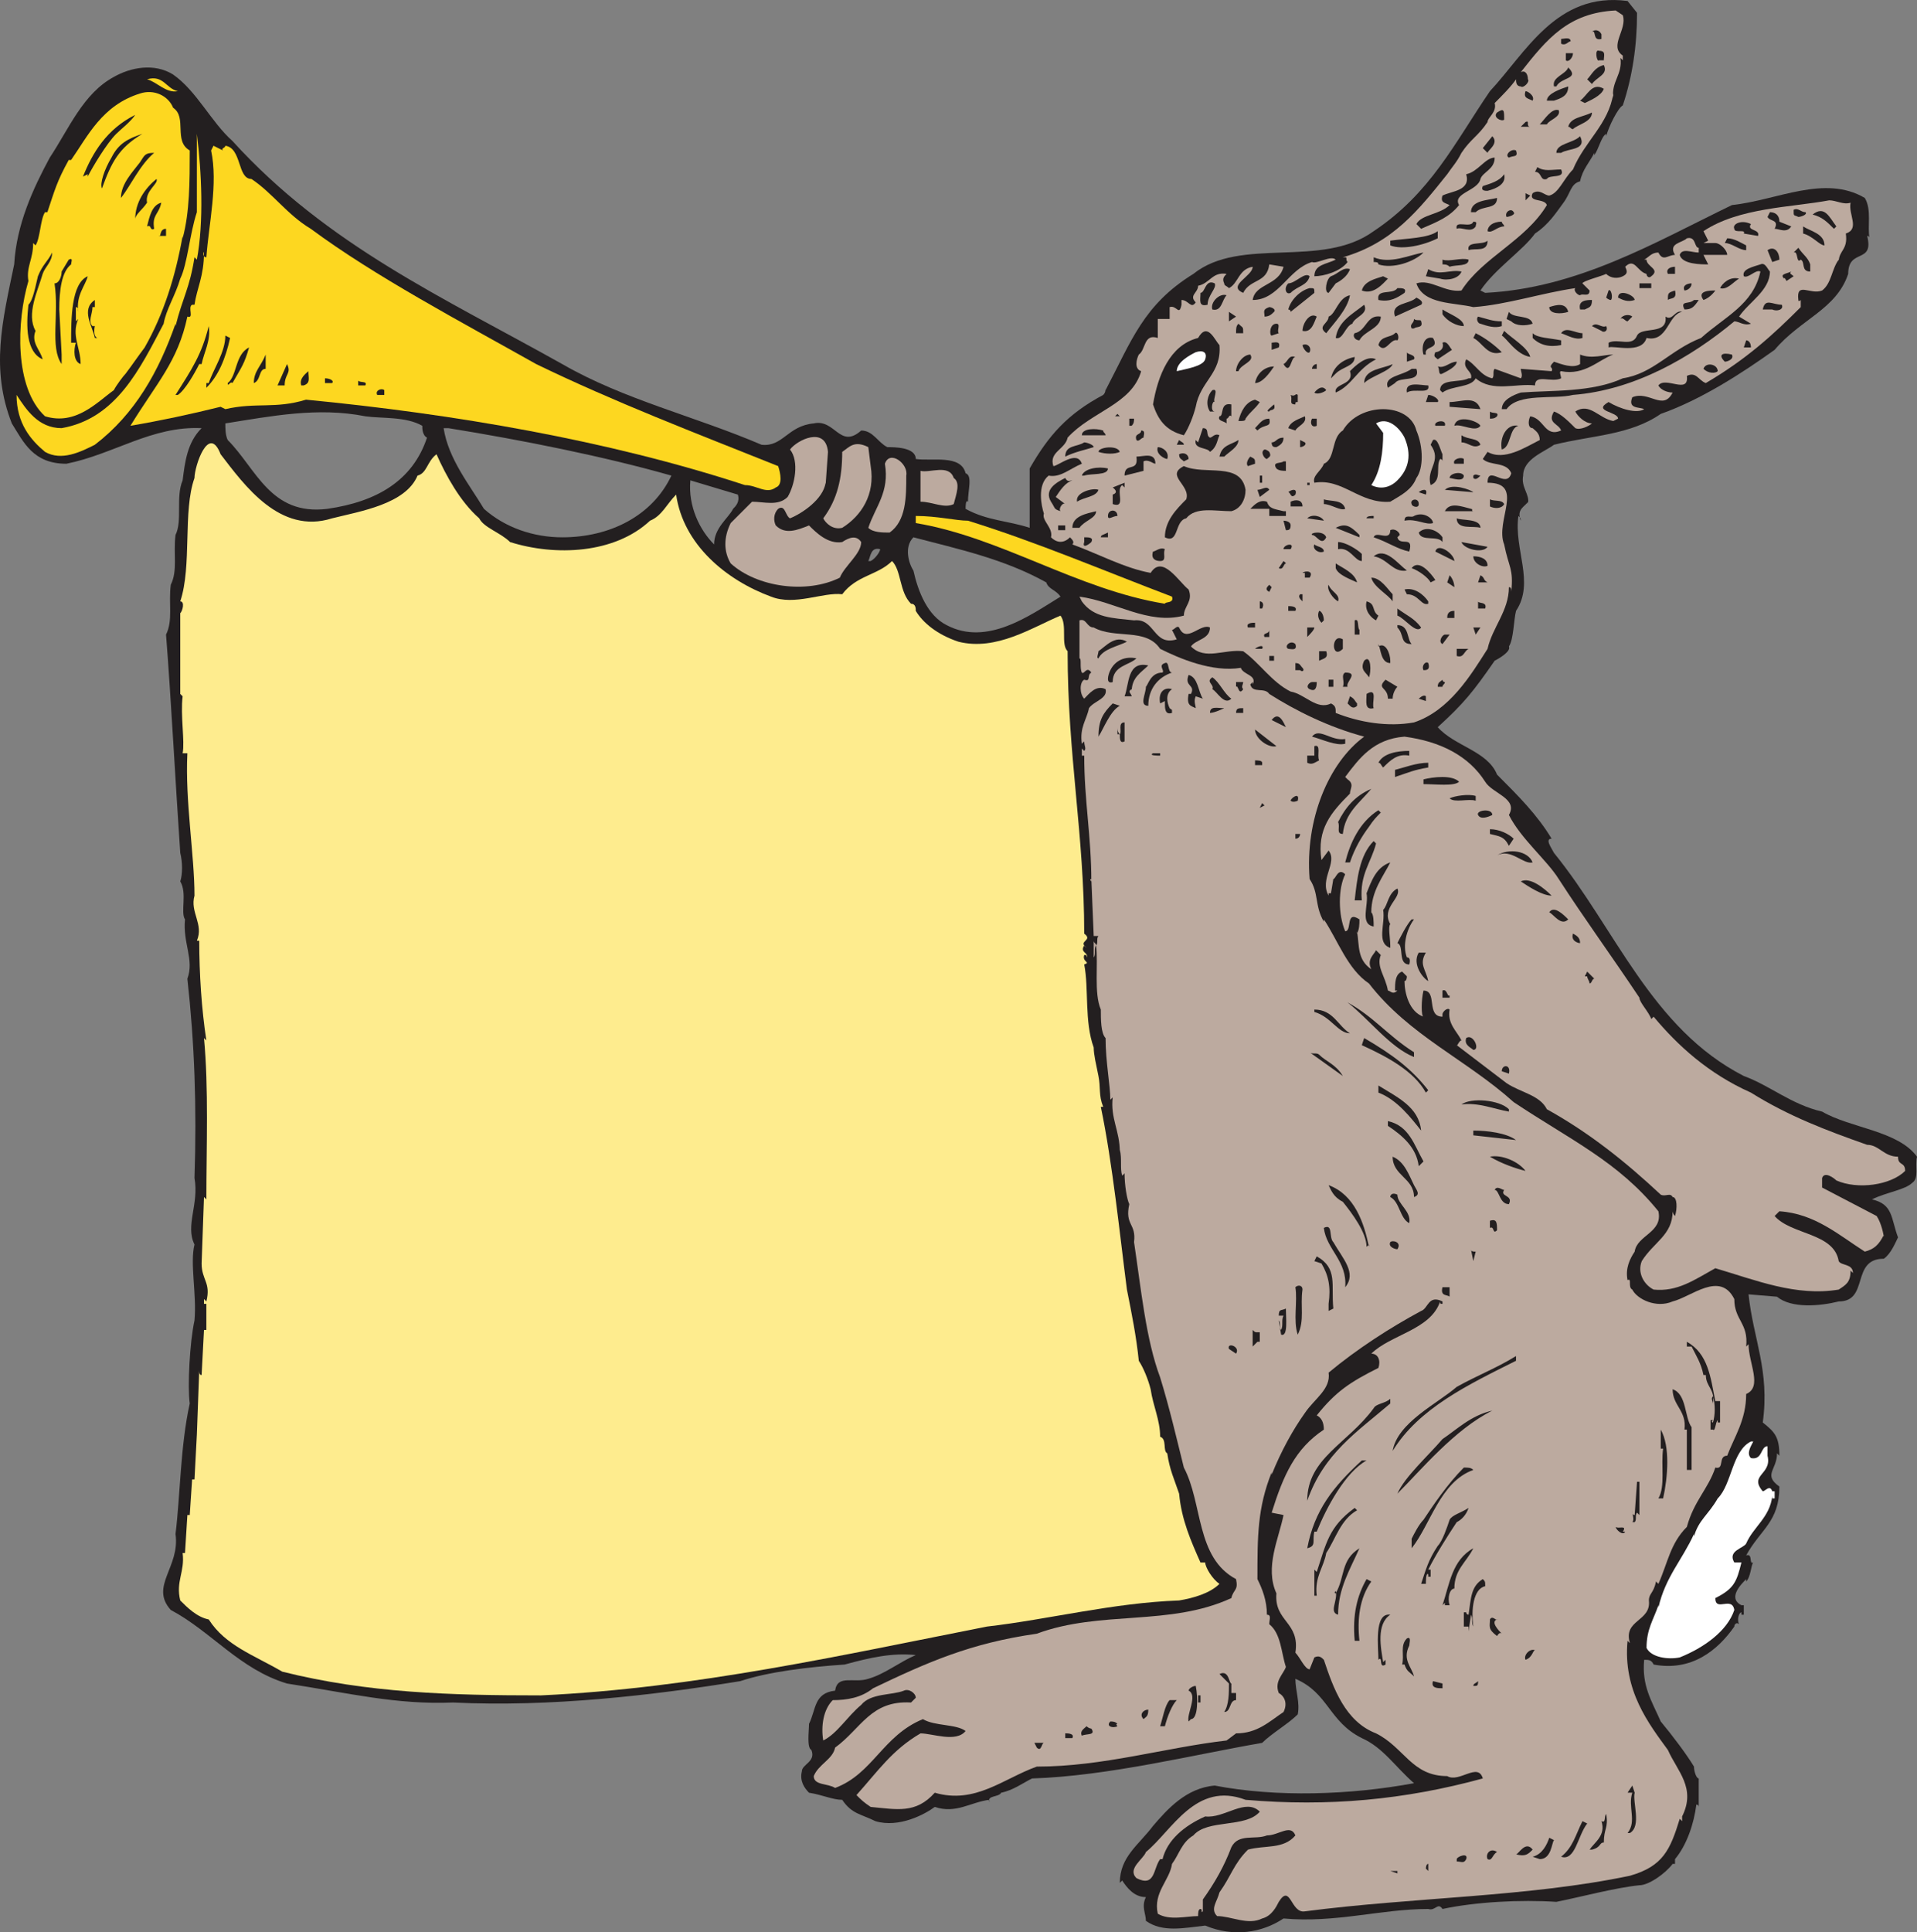 <svg xmlns="http://www.w3.org/2000/svg" width="605.982" height="610.685"><rect width="100%" height="100%" fill="#808080" stroke="none"/><path fill="#231f20" fill-rule="evenodd" d="M517.482 4.06c0 10.5-1.5 20.25-4.5 29.25-1.5.75-4.5 6.75-5.25 9.75v-.75c-1.5.75-2.25 4.5-3.75 6.75v-.75c-1.5 3-3.75 5.25-4.5 9-3 .75-3 3.75-5.25 6.75s-4.5 6.75-9 9.75c-3.75 5.25-12.75 11.25-17.25 18l1.5.75c29.25-1.5 53.25-15.75 78-27.75 14.25-1.5 29.25-9.75 42-2.25 2.25 3.75.75 9 1.5 12.75 0 0 0-.75-.75-.75 2.25 9-6 3.75-6 12-3.75 11.25-15 14.25-23.25 24-10.5 7.5-23.25 15.75-36 20.25-9.75 6.75-21.75 6.75-33.75 9.75-3 2.25-9.75 4.5-9.75 9.75-.75 3.75 2.25 6 1.5 9v-.75c-.75 1.5-3.75 2.25-2.25 6 0-.75 0-.75-.75-1.5-1.5 10.5 5.25 21-.75 30-.75 3-.75 9-2.25 11.25.75 1.5-3 3.75-4.5 4.5-6.75 9.75-9.75 13.5-18 21 5.25 6 15.75 7.5 18.75 15 6.75 6.75 12.75 12.75 17.25 20.25-2.25 0 0 3 .75 4.5 19.5 24 30.75 55.5 60 70.5 8.25 3 15 9 24.75 11.25 9 5.25 24 6 30 14.25-.75 3 .75 6.75-1.5 8.25-2.25 2.25-8.25 3-12.75 5.25 6.75 1.5 6 6 8.25 12-.75 1.5-2.25 5.25-4.5 6.75-10.5 0-4.5 13.5-14.25 13.5-6 1.5-15 2.25-19.5-1.5l-9-.75c1.5 14.25 6.75 24 4.5 40.5 3.75 3 5.25 4.5 5.25 10.5l-.75-.75c0 5.25-4.5 6.75.75 10.5 0 11.25-6 13.5-10.5 21.75 2.25-.75.75 3 2.25 2.25-.75.75-.75 4.5-2.25 6v-.75c-1.5 1.5-6 6-1.5 8.25h.75v3h-.75v-.75c-.75 0-1.5 2.25-.75 3.75-.75-.75-1.5 0-1.5.75-5.25 7.5-13.5 14.25-25.5 12-.75-1.5-1.5-1.5-3-1.5-.75 8.25 2.25 12.75 5.25 19.5 3.75 4.5 8.25 10.5 10.5 14.25 0 1.5.75 3.75 1.5 3.75v9c0-.75-.75-.75-.75-.75-.75 6-3 12.75-6.75 17.25v1.5h-.75c-2.25 3-7.5 6.75-10.5 6.75-7.5.75-18.75 3.75-26.25 5.25-11.25-.75-25.5 0-36 2.25-1.5-2.25-2.25.75-4.5 0-15 0-29.25 4.5-45.75 3-6.75 4.5-15.75 6-24.75 2.25-6.75.75-13.5 2.25-18.75-1.5 0-2.25-1.5-4.5 0-7.5-3.75 0-6-3-7.5-5.25l-.75.75c0-8.25 6-12 10.5-18 4.5-5.25 10.5-12 19.5-12.75 19.5 3.75 42.75 3 63-.75-6-5.25-9.75-11.25-16.5-14.25-10.5-5.25-10.5-14.25-21-18.75 0 3.75 1.5 7.5.75 11.25-3 3-8.25 6-11.25 9-21.75 3.75-48.75 10.5-72.75 11.25-3 1.5-6 3.75-9.75 4.5-.75 1.5-4.5.75-3.75 3v-.75c-6 .75-10.5 4.5-17.25 2.25-3 2.25-11.25 6.75-18.75 4.5-4.5-2.25-7.5-2.25-10.5-6.75-3 0-6-1.5-10.5-2.25-1.5-1.5-3-3.75-2.25-6.75 0-2.25 4.5-3 3-6.75-1.5-.75-.75-6-.75-8.25 2.25-4.5 1.5-9.75 8.25-10.5.75-5.25 6-2.25 10.5-3.75 5.25-1.5 9.75-5.25 15-7.5-7.5-.75-14.25.75-22.5 3-11.25.75-24 2.25-33 5.25-27.75 4.5-60 8.25-90.75 6.75-18 .75-33-3-52.5-6-15-4.5-24-16.5-36.75-23.25-6.75-7.5 3-13.5 1.5-24 1.5-12 1.5-27.75 4.5-41.25-.75-5.25 0-19.5 1.5-26.25.75-8.25-1.5-18 0-24-3-6 1.5-12.75 0-21 .75-22.5 0-42.75-2.25-63 2.25-6-1.5-11.25-.75-18.75-1.5-2.25.75-8.25-1.5-12 .75-2.25.75-6 0-9-1.5-21.75-3-50.25-4.5-69 2.25-4.5.75-9.75 1.5-15.75 2.25-4.5.75-9.75 1.5-15.75 2.25-4.5 0-12 2.25-17.25.75-6 1.5-12 6-16.5-15.75-.75-27.75 8.25-42.75 11.25-10.5 0-13.5-6.75-17.25-12.75-6.75-17.25-3-32.25.75-50.25.75-12.75 6-24 11.25-33.75 6-9 10.5-20.25 20.25-25.5 5.25-3 12.75-4.5 18.75-.75 7.5 5.25 12 15 18.75 21 30 33 66.75 49.5 104.25 70.5 19.5 11.25 42 16.5 63 25.5 6.75.75 8.25-6 16.5-6.75 6.75-1.5 8.25 8.25 15 2.25 3.75 0 5.25 3.75 8.25 5.25 2.25 0 9 0 9 3.75 5.25.75 14.25-1.5 15.75 4.5 2.25.75.75 5.25.75 9-.75-.75-.75 1.5-.75 2.25 6.75 3.75 13.5 3.75 20.25 6v-18.75c6-10.5 12-17.25 23.25-23.25.75-.75.75-1.5.75-2.25v.75c8.25-15.75 12-27 27.75-36.75 15-12 40.5-1.5 57-13.5 18-12 25.5-27.75 36.75-44.25 11.25-12 21-31.5 43.5-28.5l3 3.75m-402 127.5c-15-3-30 0-44.25 2.25 0 1.5 0 3.75.75 5.25 9 9 13.5 24 31.5 21.75 15.75-2.25 27-9 31.5-22.5-1.5-.75-1.5-3-1.5-3.75-5.25-3-12.75-2.25-18-3m26.25 3.75h-1.5c1.5 9.75 8.25 18 12.75 25.5 6.75 6 15.75 9 24.75 9 15 0 28.5-6.75 34.5-19.5-21-6-47.25-11.25-70.5-15m76.5 16.5c-.75 8.25 3 15.75 7.5 20.25 0-5.25 4.5-8.25 6-11.25.75-.75 2.25-2.25 1.5-4.5l-15-4.5m70.5 18c-3 3-1.5 8.25 0 10.5 1.5 6.75 4.5 14.25 10.5 17.25 12.75 6.75 26.25-3 36-9-1.5-2.25-3.75-2.25-4.5-4.5-13.5-7.5-27.75-10.5-42-14.25m-14.25 7.5h.75c1.5-.75 3-3 3-3.75-3-.75-3 2.25-3.75 3.75"/><path fill="#bcaa9f" fill-rule="evenodd" d="M512.982 4.81c1.5 4.5-4.5 9.75 0 12.75v1.5l-.75-.75c.75 5.25-3 7.5-2.25 12.75v-1.5c-1.5 9.75-9 15-12.75 24-3 3-4.5 7.5-7.5 8.25-1.5 0-3-2.25-5.25-.75-1.5 3 3.75 1.5 4.5 3.75-6.75 11.25-20.25 16.5-27 27-5.25.75-9.75-3.75-14.25-2.25 2.25 6.75 12 6 18 7.5 10.5-.75 21.75-4.5 32.25-6-.75.75.75 2.25 1.5 2.25.75-.75 3 .75 3-1.5l-2.25-2.25c0-.75 6-2.25 7.5-3 1.5 1.5 3.75 1.5 5.25.75s1.5-1.5.75-3c3-3 3.75 1.5 6.75 2.25 0 .75.75 1.5 1.5.75 3-2.25-1.5-3-1.5-5.25h-.75c1.5-.75 2.25-2.25 4.5-2.25 1.5 3 3 .75 5.25.75-2.25-3.75 2.25-3.75 3.75-5.25 3-.75 2.25 3 3.75 3v1.5c-2.25 0-5.25-1.5-6 .75.75 3 6.75 3 9 3l-1.5-3h7.5c0-1.5-2.25-3.75-3.75-3.75h-3.75l1.5-.75-1.5-3c11.25-7.5 27.75-7.5 39.75-9.75 2.25 0 4.5 1.5 6.75.75-.75 3.75 3 8.25-1.5 9.75.75 5.25-2.25 5.25-2.25 9v-.75c-2.25 3-2.25 7.5-5.25 9.75-3.75 1.5-8.25-3-7.5 3 0 .75.75 0 .75 0v2.25c-9 9-17.25 16.5-30 24-2.25-.75-3-3.75-6-2.25.75 6-6.75 0-9 3 .75 1.5 3 2.25 4.5 2.25-3 6-7.5-.75-12.75 1.5-1.5 3.75 2.25 3 3.75 3.75-2.25 1.5-7.5 0-11.25-2.25-5.25 3 3 3 3 5.25l-1.5.75c-4.5-.75-7.5-6-12-3 .75 1.5 3 3.75 5.25 3.75-.75.75-3.75 2.25-5.25 1.5-2.25-2.25-4.5-4.5-6.75-5.25-2.25 3.75 1.5 3.75 2.25 6-5.25 2.25-5.25-3.75-9.75-4.5-.75 1.5-.75 3.75.75 3.75.75.75 2.25 1.5 2.25 3.75-4.5 2.25-11.25 6.75-16.5 3.75l-1.5 2.25c2.25 2.25 7.5.75 9 4.5-1.5 5.25-7.5-3-7.5 3 12 0 2.25 12 5.25 19.5 1.5 7.5 3 7.5 2.25 15 0-.75 0-1.5-.75-1.5 0 7.5-5.25 12.75-6.75 19.5-5.25 8.25-12 19.5-23.25 23.25-8.25 1.5-17.25 0-24.75-3 0-1.5 0-2.25-1.5-3-4.5 2.25-8.25-3-12.75-3.75-6-3-9.75-9-15-12.75-6-.75-12 3-16.5-1.5 1.5-2.25 6-2.25 6-6-3-1.5-7.5 5.25-9.75 0-.75-.75-1.5.75-2.25.75l1.5 3c-7.5 2.25-6.75-6.75-13.5-6-6.75-.75-12.75-.75-16.5-6l-.75-1.5c11.25 1.5 21.75 9 33 6 0-3 3-4.5 1.5-8.25-3-2.25-8.25-11.25-12-5.25-8.25-1.5-16.5-6-24.75-9 .75-.75 0-1.5-.75-2.25-2.25 2.25-4.5 1.5-6 0 .75-3-3-5.25-2.25-7.5-.75-2.25-2.25-9 1.5-12 3.75.75 6.75-2.25 10.5-3.75-1.5-4.5-7.5.75-9 .75-1.5-4.5 3.75-5.25 4.5-9 7.5-8.25 20.25-10.5 23.25-21-2.25-.75-1.5-3.75-.75-5.25 2.25-1.5 1.5-6.75 6-5.25v-6h3.75v-3.75c2.25-.75 3 3 3.75-.75v-1.5c2.25 0 3 3 4.5.75-2.25-2.25.75-3 .75-5.25 3.75-.75 4.5-4.5 9-3.75-.75.75-1.5 1.5-.75 3 0 .75.75.75 1.5 1.5 3-1.5 3-6 7.5-6.75 0 3-8.25 6-3 8.25 2.25-4.5 7.5-3 8.25-9l4.5.75c-1.5 6-9 5.25-9.75 10.5 8.25 0 11.25-9.75 18.75-12 1.5.75 6-2.25 7.5-.75-3 1.5-6.75 1.5-6.75 5.25 3 0 8.25-1.5 10.5-4.5-.75-.75 0-1.5-.75-1.5h-.75c15.75-4.5 24-15 33-26.25 1.5-2.25 3-3.75 4.5-6.75 3-4.5 5.25-5.25 8.25-9.75 0-1.5 3-3 2.25-6 2.25-2.25 5.25-5.25 6.75-7.5 0 .75 0 2.25 1.5 2.25.75.75 3-1.5 2.25-2.25 0-1.5-.75-3-2.25-2.25 8.25-10.5 15-18.75 30-19.5l2.25 1.5"/><path fill="#231f20" fill-rule="evenodd" d="M506.232 10.81v1.5c-3 .75-1.5-3-3-2.25.75-.75 2.25-.75 3 .75m-9.75 2.25c-.75 0-1.5 1.5-3 .75v-1.5c.75 0 3-.75 3 .75m10.5 6h-1.5c-.75.75-1.5-3.75 0-3 2.25 0 1.5 1.5 1.5 3m-9.75-2.25c0 1.5-1.5 3-2.25 2.25v-2.25h2.25m9.75 3.75c1.5 3-2.25 3.75-3.75 6l-1.5-1.5c1.5-1.5 2.25-3.75 5.25-4.5m-15 6.75h-.75c-.75-3 3.75-3.75 4.5-6 3.75 3.75-2.25 3-3.75 6"/><path fill="#fdd720" fill-rule="evenodd" d="M56.232 28.81c-3.75.75-6.75-3-9.75-3.75 5.25-1.5 6 3 9.75 3.75"/><path fill="#231f20" fill-rule="evenodd" d="M506.982 28.06c-.75 2.25-4.5 3.75-6 4.5l-1.5-.75c2.25-1.5 3.75-6 7.5-3.75m-11.25-.75c0 3-2.25 3.75-4.5 4.5h-2.25c0-2.25 4.5-3.75 6.75-4.5m-11.25 4.5c-1.5-.75-3-.75-2.25-3 .75 0 3 1.5 2.25 3"/><path fill="#fdd720" fill-rule="evenodd" d="M54.732 34.06c4.5 3 0 10.5 5.25 13.5 0 9.75 0 19.5-2.25 27.75v-.75c-2.25 12.75-6 24.75-12 35.25-2.25 3-3.75 5.25-6 8.25-.75.75-3 3.75-3.75 5.25-5.25 3.75-12 11.25-21.75 8.25-9.75-9-9-30-5.25-42.75-.75-4.5 1.5-6.75 1.5-12l.75.75c1.5-2.25 1.5-8.25 3-10.5h.75c2.25-6.75 3-9.75 6.75-16.5h.75c5.25-7.5 9.75-17.25 21.75-21 4.5-1.5 9 .75 10.5 4.5"/><path fill="#231f20" fill-rule="evenodd" d="M475.482 37.81c-.75.75-3.75-.75-2.25-2.25 2.25-1.5 2.25-.75 2.25 2.25m17.25-3c.75 2.25-3 3-3.75 4.5h-2.25c1.5-1.5 3.75-5.25 6-4.5m10.5.75c0 3-4.5 3.75-6 5.25-.75 0-.75-.75-1.5-.75.75-3 4.5-3 7.5-4.5m-466.5 6.75c-3 3-7.5 10.5-9 13.5v-.75l-1.5.75c3-7.5 7.5-15 16.5-19.5-1.5 2.25-4.5 4.5-6 6m447-2.25h-3l1.5-1.5c1.5-.75 0 1.5 1.5 1.5m-438.75 2.25c-7.5 4.5-9.75 9-12.75 17.25-.75-1.5.75-6 3-9.75 2.25-4.5 5.25-6 9.75-7.5"/><path fill="#fdd720" fill-rule="evenodd" d="m62.232 82.06-.75-.75c-1.5 9.75-3.75 12.75-6 21.75v-.75c-5.25 15-12.75 28.5-25.5 38.25-4.5 2.25-10.5 5.25-15.75 2.25-4.5-3.75-9-9-9-18 3 4.5 6.75 10.5 14.25 10.5 17.25-3 24.75-18.75 32.25-33 .75-4.5 3.75-9 5.25-14.25 2.25-4.5 3-14.25 5.25-21V42.31c1.5 12 2.25 27.75 0 39.75"/><path fill="#231f20" fill-rule="evenodd" d="m470.232 48.31-1.5-1.5 3-3.75c2.25 2.25-1.5 4.5-1.5 5.25m29.25-5.25c2.25 4.5-3.75 3.75-6 5.25h-1.5c0-3 5.25-3 7.5-5.25"/><path fill="#fdd720" fill-rule="evenodd" d="M70.482 47.56c-.75-.75.75-.75.75-1.5 5.25.75 3.75 10.5 8.25 10.5 6.75 4.5 11.25 11.25 18.75 15.75 20.25 15 47.25 29.25 71.25 42.75 24.75 12 50.25 21.75 76.5 32.25.75 2.25 1.5 6-.75 6.75-3 2.25-6-.75-9.75-.75-43.5-14.25-92.25-22.5-138.75-27-9.75 3-15.75.75-25.5 3l-1.5-.75c-9 2.25-19.5 4.5-28.5 6 8.25-13.5 15-20.25 18-34.5 2.25.75 0-3 1.5-3.75h.75c.75-5.25 3-9 3-16.5 0-.75-.75 1.5.75 1.5.75-10.5 3.75-23.25 1.5-33.75l.75-1.5 3 1.5"/><path fill="#231f20" fill-rule="evenodd" d="M479.232 47.56c.75 2.25-.75 1.5-2.25 2.25-1.5-.75.75-3 2.25-2.25m-430.5.75c-4.5 3.75-7.5 10.5-10.5 14.25 0-4.5 3.75-8.25 6-11.25 1.5-2.25 1.5-3 4.5-3m423.75 1.5c0 3.75-3.75 4.5-4.5 6.75-.75 3.75-9 4.5-6.75 8.25-3 3.75-6.75 5.25-12 7.5l-1.5-1.5c1.5-3 7.5-3 10.5-6-1.5-.75-3-.75-2.25-3 3-1.5 9-1.5 7.5-6.75 3.75-.75 6-5.25 9-5.25m21 3.75c1.5 3-3.75 1.5-4.5 3-2.25.75-1.5-2.25-3.75-2.25l.75-1.5c2.25 1.5 4.5.75 7.5.75m-18 1.5c.75 3-2.25 4.5-5.25 5.25-.75 0-2.25 0-1.5-1.5 2.25-.75 5.25-1.5 6.75-3.75m-429 9c-1.5 2.25-3.75 3.75-3.75 5.25 0-5.25 3-9.75 6.75-12.75.75 1.5-3.75 3.75-3 7.5m435.75-.75v-2.25l1.5.75zm-9-.75c0 3.75-4.5 2.25-6.75 4.5h-1.5c0-3.75 5.25-3.75 8.25-4.5m-422.25 1.5c-.75 3.75-3 3.75-2.25 8.25-1.5.75-.75-1.5-2.25-.75.75-3 1.5-6.75 4.5-7.5m519.75 3c.75.75-1.5 1.5-2.25 1.5-1.5-.75-1.5 0-1.5-2.25 1.5-.75 2.25.75 3.75.75m-92.25 0c.75.75-1.5 1.5-2.25 1.5-.75-1.5 1.5-3 2.25-1.5m102 4.5-.75.75c-2.25-2.25-3.75-3.75-6.75-4.5 3.75-3 5.25.75 7.5 3.75m-18-1.5 3.75 1.5c-1.5 2.25-3.75.75-5.25.75 1.5-3-1.5-2.25-2.25-3.75l.75-1.5c1.5 0 3 .75 3 3m-96 1.5c-1.5 2.25-4.5 0-6 .75-.75-3 4.5 0 5.25-2.25 1.5 0 .75.75.75 1.5m9 0c-2.25 0-3.75 2.25-5.25 1.5 0-1.5 1.5-3 4.5-3 0 .75.75.75.75 1.5m78-.75c-1.5 2.25 3 1.5 2.25 3.75l-4.5-.75c.75-1.5-3 0-3-1.5-.75-1.5 2.25-3 5.25-1.5m23.25 6.75c-1.5 0-3.75-3-6.75-3.75v-2.25c2.25 1.5 6.75 2.25 6.75 6m-524.25-3h-2.25c.75.75 0-2.25 2.25-2.25v2.25m402 .75c-4.5 2.25-11.25 3.75-15 2.25v-1.5c5.25-.75 12-.75 15-3v2.25m97.5 2.25v1.5c-2.25 0-4.5-2.25-6.75-2.25l.75-1.5c2.25 0 4.5 1.5 6 2.25m-81.75-1.5c0 3.75-3.75 2.25-6 3-.75-3 4.5-1.5 6-3m102 7.5v2.25c-3 0-1.5-3-3-3.75-1.5 1.5-.75-3-2.25-2.25l1.5-1.5c1.5 2.25 3 3 3.75 5.25m-9.75-1.5-2.25.75-1.5-3.75c2.25-1.5 3.75.75 3.75 3m-112.5-2.25c-3 3-9.75 5.25-14.25 3.75 0-.75-.75-.75-1.5-.75v-1.5c5.25 2.25 11.25-.75 15.75-1.5m-436.5 6.75c-1.5 5.25-5.25 12.75-2.25 18-1.5 3.75 1.5 6 2.25 9-5.25-2.25-5.25-10.5-4.5-17.25 1.5-1.5 2.25-6 3-9 1.5-3.75 3-4.5 4.5-7.5 0 3-2.25 4.5-3 6.75m450.75-4.5c0 2.25-3.75 1.5-6 2.25-.75-.75-1.5-.75-2.25-.75v-1.5c2.25.75 6-.75 8.25 0m-441.75 1.5c-3 2.25-3.75 8.25-3.75 14.25l.75 14.25v3c-3.75-5.25-.75-15.75-2.25-25.5 1.5 0 2.25-2.25 2.25-3.75l2.25-3.75c1.5-.75.75.75.75 1.5m537 2.25c0 6-6.75 9.75-9.75 14.25l3.75 2.25c-2.25.75-3.75-.75-5.25-.75-13.5 11.25-31.5 21.75-51 23.25-6 1.5-17.25-.75-21 4.5h-1.5c0-3 3.75-4.5 6-5.25 9.75-.75 22.5 0 32.25-4.5 9.75-1.5 15-9 24.75-12.75 7.5-6.75 16.5-10.5 18.75-21-1.5-.75-3.75 2.25-5.25 1.5-.75-2.25 3-3 5.25-3.75 1.5-.75 2.25 1.5 3 2.25m-137.25 3.75-2.25 3c-1.5 0-.75-4.5.75-5.25 2.25-.75 3.75-3 6-2.25-.75 2.25-3 3.75-4.5 4.5m107.25-3h-2.25c-.75-1.5.75-2.25 2.25-2.25v2.25m-67.5-.75c-.75 2.25-4.5 3-6.75 2.25l-4.5-.75.75-2.25c3.75 2.25 6.75 0 10.5.75m104.25 0c-.75.75 0 .75.75 1.5l-2.25 1.5s-.75-1.5-.75-.75c-1.5-1.5.75-1.5 2.25-2.25m-158.25 6.75c-1.5.75-2.25-1.5-.75-3 2.25 0 5.25-3.75 6.75-2.25-.75 3-3.75 3-6 5.25m-380.25-5.25c-.75 3-3.75 6-3 11.25 0-.75 0-1.5-.75-1.5v4.5l.75-.75c-2.25 5.25.75 9 .75 14.25-2.25-.75-2.25-4.5-1.5-6.75h-1.5c0-7.5 0-18.75 5.25-21m411 .75c-1.5 1.5-4.5 5.25-8.25 3.75.75-3 4.5-3.75 6.75-4.5l1.5.75"/><path fill="#231f20" fill-rule="evenodd" d="M549.732 88.06c-1.5.75-3.75 3.75-6 3 .75-1.5 3-3.75 6-3m-168 8.25c-3 .75-2.25-1.5-2.25-3.75 1.5 0 1.5-4.5 4.5-3 .75 1.5-2.25 3.75-2.25 6.75m140.25-5.25h-3.75v-1.5h3.75v1.5m12.75-1.5c0 1.5-1.5 2.25-2.25 2.25-.75-1.5.75-2.25 2.25-2.25m-119.25 3-7.5 6c0-.75-.75-.75-.75-.75.75-3 3.75-6 6.75-6.75 1.5 0 1.5 0 1.5 1.5m28.5 0c-2.25 1.5-4.5 3-8.25 2.25-.75-3.75 4.5-1.5 6-3.75 1.5 0 3 0 2.25 1.5m65.25 2.25c-.75 0-1.5-.75-1.5-.75l.75-2.25c.75-.75 1.5 2.25.75 3m33-3s-1.5 2.25-3.75 3c-2.25-3 2.25-3 3.75-3m-15 3c0-2.25 0-2.25 2.25-3 .75 3-1.5 2.25-2.25 3m-10.5 0c-2.25.75-3.75 0-5.25-.75 0-3 5.25-.75 5.25.75m-129-1.5c-1.5 1.5-1.5 5.25-4.5 4.5-.75-2.25 2.25-5.25 4.5-4.5m39 0c-.75 4.5-5.25 9-7.5 12-3-2.25.75-3 .75-5.25 2.25-.75 3-6 6.75-6.75m22.5 3-8.25 3.75c-1.5-4.5 4.5-3.75 6.75-6 1.5.75 2.25 1.5 1.5 2.25m87.75-1.5c-1.5 2.25-2.25 3-4.5 3-1.5-3 1.5-1.5 3-3h1.5m-507.75 2.25c0 2.25-1.5 4.5 0 6h.75s-.75 3 .75 3.75h-.75c-.75-3.75-4.5-9 0-12v2.25h-.75m474-2.25c0 2.25-.75 2.25-2.25 3h-1.5c-.75-3 2.25-3 3.75-3m60 1.5c.75 1.5-1.5 2.25-3 1.5h-3c.75-3.75 3-1.5 6-1.5m-132 0c1.5 3-3 3.75-3.75 6-2.25.75-3 5.25-5.25 4.5.75-5.25 5.25-7.5 9-10.5m64.5 2.25c-2.25.75-6 .75-6-1.5 2.25-.75 5.25-1.5 6 1.5m-93 0c-.75.75-1.5 1.5-3 1.5 0-1.5-.75-2.25 1.5-3 .75 0 2.25.75 1.5 1.5m60 4.5c-2.25 0-5.25-1.5-6.75-3.75v-1.5c2.25 1.5 6.75 3 6.75 5.25m21.75-.75c-2.25.75-5.25.75-6.75-.75l-1.5-.75.75-2.25c1.5 2.25 6.75.75 7.5 3.75m47.25-3.75c-4.5.75-4.5 9.75-11.25 8.25-1.5 5.25-10.5 2.25-12 3v-1.5c3-1.5 7.5 1.5 9-2.25 1.5-3 9.75 0 9-6 2.25 1.5 3-2.25 5.25-1.5m-143.25 3v-3l2.25 1.5zm27.75-1.5c-.75 1.5-1.5 5.25-4.5 4.5 0-2.25 2.25-6 4.5-4.5m98.25 1.5c-.75 0-1.5-1.5-2.25-.75.75-1.5 3-1.5 3.75-.75l-1.5 1.5m-39.75 0v1.5c-2.25.75-4.5 0-6.75-.75-.75 0-1.5-1.5-.75-2.25 3 .75 4.5 1.5 7.5 1.5m-38.25-1.5c0 3.75-5.25 4.5-6.75 7.5-1.5 0-2.25-1.5-1.5-2.25 3.75-.75 3.75-6 8.25-5.25m12.75 1.5c.75 2.25-1.5 1.5-2.25 2.25h-.75c-.75-1.5.75-1.5.75-3 .75.75 2.25 0 2.25.75m-56.25 3.75h-2.25c0-1.5 0-2.25.75-3 1.5 1.5 1.5.75 1.5 3m11.25 0-2.25.75c-.75 0-.75-3.75 1.5-3.75 1.5 0 0 2.25.75 3m103.5-2.25c.75 1.5-.75 2.25-1.5 1.5l-3-1.5c1.5-1.5 3 .75 4.5 0m-444 12h-.75c-1.5 3-4.5 8.25-6.75 9.75h-.75c5.25-8.25 8.25-12.75 10.5-21.75.75 4.5-1.5 8.25-2.25 12m436.5-9.75v1.5c-2.25.75-4.5-.75-6.75-1.5 1.5-2.25 4.5 0 6.75 0m-114.75 3.75c.75 9-6 11.25-7.5 19.5-.75 3-2.25 6.75-3.75 9-6-1.5-8.25-5.25-9.75-9.75 1.5-9 5.25-18.75 14.25-21 3-5.25 5.25.75 6.75 2.25m98.25 3.75c-4.5-.75-7.5-6-9-6.75l.75-1.5c2.25 2.25 7.5 5.25 8.25 8.25m-42-5.25c-2.25-.75-3.75 4.5-6 1.5.75-3 3.75-2.25 5.25-3.75.75-.75 1.5 1.5.75 2.25m33 3.75c-4.5 1.5-6-3-9-4.5l.75-1.5c3 1.5 6 3.75 8.25 6m18.75-3.75v1.5c-3.75.75-6.75 0-9-2.25v-1.5c1.5 1.5 5.25 1.5 9 2.25m-420.75-.75c-1.5 6.75-3.75 12-7.5 15.75v-1.5h.75c1.5-4.5 5.25-9.75 5.25-15l1.5.75m380.25 0c2.25 3.75-3 2.25-2.25 5.25h-.75c-.75-2.25 0-6 3-5.25m100.5 3h-2.25l.75-2.25c.75 0 1.5.75 1.5 2.25m-149.25 0-2.25.75v-2.25c.75 0 3-.75 2.25 1.5m54.75.75-4.5 3c-.75-.75-1.5-.75-.75-2.25.75 0 3-.75 2.25-3 1.5-.75 2.25 1.5 3 2.25m-45 .75c-.75.75-2.25-1.5-2.25-2.25 1.5-.75 3 .75 2.25 2.25m-335.25-1.5c-1.5 5.25-2.25 6-5.25 11.25-.75-.75-1.5 1.5-1.5 0 3-2.25 2.25-9 6.75-11.25"/><path fill="#fff" fill-rule="evenodd" d="M380.982 113.56c-.75 2.25-6 3-9 3.75 0-3 4.5-5.25 6-6 2.25-.75 3.75 0 3 2.25"/><path fill="#231f20" fill-rule="evenodd" d="m446.982 113.56-2.25.75v-3c0 .75 3 .75 2.25 2.25m63-1.5c-4.5 1.5-9 6.75-16.5 5.25-.75 0 0 1.5 0 2.25-3 1.5-8.25-1.5-8.25 2.25-6-.75-13.5 2.25-18.75-2.25-1.5 3-7.5 2.25-10.5 4.5l-.75-.75c0-3.75 6-2.25 9-3.75h.75c.75-2.25-3-3-1.5-6 3 1.5 4.5 5.25 8.25 6 .75-.75 0-2.25.75-3l8.25 3c.75-.75 0-2.25 0-3l9.75.75c.75-1.5-1.5-.75.75-3 2.25.75 6 2.25 8.25.75v-3c3.75 1.5 7.5 0 10.5 0m-114.75 0c1.5 2.25-3 3-3.75 5.25h-.75c0-2.25 2.25-5.25 4.5-5.25m152.25 0c.75 1.5-1.5 2.25-2.25 2.25-2.25-2.25-.75-3 2.25-2.25m-463.5 4.5c-2.25 0-1.5 3.75-3.75 4.5 0-3.75 2.25-5.25 3.75-9v4.5m325.5-3.75c-1.5 0-1.5 6-3.75 2.25 1.5-.75 1.5-3 3.75-2.25m18.75 0c0 3-3.75 3-6 5.25l-1.5 1.5c.75-3.75 3.75-6 7.5-6.75m6.75.75c-6 3-7.5 8.25-12.75 10.5-.75-3 6-2.25 4.5-6.75 1.5-1.5 5.25-5.25 8.25-3.75m25.5.75c0 1.5-3 3-4.5 3.75s-.75-1.5-1.5-2.25c2.25.75 3.75-1.5 6-1.5m-44.25 2.25h-1.5c0-.75.75-1.5 1.5-1.5v1.5m24-1.5c-.75 2.25-6.75 3.75-9 6 0-4.5 6-4.5 9-6m-350.25 6.75h-2.25l3-6.75c1.5 3-.75 3-.75 6.75m453-4.5c-.75.75-3 .75-4.5-.75.75-2.25 4.5-1.5 4.5.75m-140.25-1.5c-1.5 2.25-3.75 5.25-6 5.25.75-3.75 3.75-5.25 6-5.25m45 .75c1.5 4.5-5.25 2.25-6.75 4.5l-2.25 1.5c-1.5-3.75 4.5-3.75 7.5-6h1.5m-350.25.75c0 2.25.75 3.75-1.5 4.5h-.75c-.75-2.25 1.5-3.75 2.25-4.5m7.5 3.75h-2.25v-1.5c1.5 0 3 .75 2.25 1.5m10.5.75h-2.25v-1.5c.75.75 3 0 2.25 1.5m336 0c.75 3-4.5.75-6.75 2.25-.75-3.75 4.5-2.25 6.75-2.25m-32.25 1.5c-.75.75-3 1.5-3.75.75 0 0 2.25-3 3.75-.75m-297.75 1.5h-2.25c-.75-1.5 1.5-2.25 2.25-1.5v1.5m262.5 2.25c-.75-.75-1.5 3 0 3h-1.5c-1.5-2.25-.75-5.25.75-6.75 2.25-.75 0 3 .75 3.75m26.25 0c-.75 0-.75 0-.75.75-2.25 0-.75-1.5-1.5-3 1.5.75 1.5-.75 2.25 0v2.25m44.25 0h-3.75l.75-2.25c1.5 0 3.75 1.5 3 2.25m-56.25 0c-1.5 2.25-3 3-4.5 5.25 0 .75-.75.75-2.25.75.75-3 2.25-6 5.25-6.75l1.5.75m69.75 2.25-9.75-.75v-1.5c3.75 0 8.25-2.25 9.75 2.25m-78.75 2.25c-.75-.75-.75.75-1.5.75v1.5c-.75-.75-3-.75-2.25-2.25 1.5 0 0-4.5 3.75-3.75v3.75m12-1.5c-1.5 0 .75-1.5 1.5-2.25.75 2.25-1.5 1.5-1.5 2.25m46.5 6c2.25 5.25 2.25 12 0 15-1.5 3.75-4.5 5.25-8.25 7.5-9.75.75-15-7.5-24-6-.75-2.25 2.25-3.75 3-6 3.75-1.5 2.25-8.25 6-10.5 5.25-9 21-9 23.25 0m25.5-4.5c-.75.75-1.5.75-2.25.75v-2.25c.75.75 3 0 2.25 1.5m-120.75 0 .75-.75.75.75zm60 0c.75 2.25-2.25 3-3 4.5l-2.25-.75c.75-2.25 3.75-3 5.25-3.75m-11.25.75c.75 3-1.5 1.5-3.75 3.75l-.75-.75c1.5-1.5 2.25-3 4.5-3m15 2.25c-1.5.75-2.25-.75-1.5-2.25h1.5v2.25m-57.75-2.25c0 .75 0 1.5-.75 2.25h-.75v-2.25h1.5m109.5 2.25c-1.5 2.25-6-.75-8.25 0 .75-3.75 7.5-1.5 8.25 0"/><path fill="#fff" fill-rule="evenodd" d="M443.982 138.31c2.25 5.25 1.5 9.75-2.25 13.5-2.25 2.25-5.25 3-8.25 1.5 3-4.5 3.75-10.5 3.75-16.5l-2.25-3c3.75-2.25 7.5 1.5 9 4.5"/><path fill="#231f20" fill-rule="evenodd" d="M456.732 134.56h-3c-.75-1.5 3.75-2.25 3 0m23.25 0c-3 .75-2.25 6.75-5.25 7.5-.75-3.75 1.5-8.25 5.25-7.5m-97.5 3.75c.75 0 1.5-1.5 3-.75-.75 1.5-.75 3.75-3 5.25-.75-1.5-5.25-.75-4.5-3.75l.75.75 1.5-4.5c2.25 0 .75 2.25 2.25 3m-33.75-2.25c0 .75.75.75.75 1.5h-7.5c0-2.25 4.5-2.25 6.75-1.5m12.75 2.25c-.75 0-1.5 1.5-2.25.75-.75-2.25 1.5-1.5 1.5-3 1.5 0 .75 1.5.75 2.25"/><path fill="#bcaa9f" fill-rule="evenodd" d="m261.732 142.81-.75 10.5v-.75c-.75 5.25-7.5 9.75-11.25 11.25-1.5-.75-1.5-4.5-3.75-3-1.5 1.5-1.5 3.75-.75 5.25 3 3 6.75 1.5 10.5 0 2.25 2.25 6 6 10.5 5.25 2.25-1.5 4.5-2.25 6 0 0 3.75-5.25 7.5-6.75 11.25-10.5 5.25-26.25 3-34.5-4.5-2.25-3.75-2.25-8.25 0-12.75l6.75-6.75c3.75 0 8.25 1.5 11.25-1.5 2.25-3.75 3.75-11.25.75-15 2.25-3 11.25-7.5 12 .75"/><path fill="#231f20" fill-rule="evenodd" d="M467.982 140.56c-2.25 1.5-3.75-.75-6-.75v-2.25c2.25 1.5 5.25.75 6 3m-62.25-2.25c0 1.5-.75 2.25-2.25 3-.75 0-1.5 0-1.5-1.5 1.5 0 1.5-1.5 3.75-1.5m-31.5 2.25h-2.25l.75-1.5c.75.75 1.5.75 1.5 1.5m17.25-1.5c0 2.25-3 3.75-4.5 5.25h-1.5c.75-3.75 3.75-3.75 6-5.25m21 .75c.75.75-.75 1.5-1.5 1.5v-2.25l1.5.75m43.5 3.75v2.25c0-.75-.75-.75-.75-.75-1.5 2.25.75 6.75-3 8.25-1.5-5.25 3.75-7.5 0-12.75l.75-1.5c1.5-.75 2.25 3 3 4.5"/><path fill="#feec8e" fill-rule="evenodd" d="M69.732 143.56c7.5 9.75 18.75 25.5 35.25 20.25 9-2.25 23.25-4.5 27-13.5 3-.75 3-4.5 6-6.75 3 6.75 7.5 15 13.5 20.25 1.5 3 6.75 4.5 9.75 7.5 14.25 4.5 33 3.75 44.25-6.75 3.75-1.5 5.25-5.25 8.25-8.25 2.25 15.75 15.75 27 30 32.25 7.5 3 16.5-1.5 22.5-.75 4.5-6 11.25-6 15.75-10.5 3 3 2.25 9.75 6 13.5 1.5 0 1.5 1.5 1.5 2.25 2.25 3.75 6.75 7.5 13.5 9.75 12 3 23.25-4.5 32.25-8.25 2.25 3 0 9 2.25 11.25 0 33 5.25 57.75 5.25 89.25 3 2.25-2.25 2.25.75 4.5l-.75-.75c-1.5 2.25 1.5 2.25.75 3.75 0-.75 0-.75-.75-.75-.75 2.25 2.25 2.25 0 3 1.5 7.5 0 18 3 26.25 0 2.25.75 5.25 1.5 9s0 6 1.5 9.75h-.75c3.75 18 6 40.5 8.25 57.75 1.5 7.5 3 15 3.75 22.5 1.5 2.25 3 6 3.75 9 .75 5.25 3 9.75 3 15 2.25.75.75 4.5 2.25 5.25.75 5.25 2.25 8.25 3.75 12.75.75 8.25 3.75 15 6.75 21.75h1.5c0 1.5 2.25 5.25 4.5 6.75-3 3-8.25 4.5-12.75 5.25-21 .75-41.25 6-60.75 8.25-45.75 9-92.25 19.5-141 21.75-28.5 0-54.75-.75-81.75-7.5-9-5.25-18-8.25-23.25-16.5-3.75-.75-6.75-3.75-9-6-1.5-6 1.5-9 .75-15h.75l.75-12h.75l.75-11.25h.75l.75-14.25.75-20.25c0 .75 0 1.5.75 1.5l.75-14.25h.75v-8.25h-.75v-1.5l.75.75c1.5-6-1.5-6.75-1.5-12l.75-21 .75.75c0-16.5.75-35.25-.75-51l.75.75c-1.5-9.75-2.25-21-2.25-31.5h-1.5.75c2.25-5.25-2.25-9-.75-14.25 0-12.75-3-30-2.25-45h-1.5c.75-3.75-.75-12 0-18l-.75-.75v-26.25.75c.75-.75 1.5-3.75 0-3.75 3.75-11.25.75-28.5 4.5-39 0-3.75 4.5-17.25 8.25-7.5"/><path fill="#bcaa9f" fill-rule="evenodd" d="M275.232 147.31c1.5 9-3 15.75-9 19.5-3 .75-5.25-1.5-6-3 4.5-6 6-12.75 6-21 2.25-1.5 3.75-3.75 8.25-1.5l.75 6"/><path fill="#231f20" fill-rule="evenodd" d="M345.732 141.31c-2.25.75-6 1.5-9 3 0-3.75 3.75-3 6-4.5.75 0 3 .75 3 1.5m8.25 1.5c-1.5.75-4.5.75-6.75 0 0-1.5 6-2.25 6.75 0m15 2.25c-.75 0-3.75-1.5-3-3.75 1.5 0 3.75 1.5 3 3.75m32.25-2.25c.75 1.5 0 1.5-.75 2.25-.75 0-2.25-2.25-.75-3 .75 0 1.5.75 1.5.75m-27 3c-.75-.75-1.5-.75-1.5-2.25 1.5-.75 3 0 3 1.5l-1.5.75m-9 .75c-.75 0-2.25-1.5-3.75-.75v3l-6 1.5c0-4.5 4.5-.75 3.75-6 2.25 0 6-1.5 6 2.25m31.5 0-2.25.75c-.75-.75 0-2.25.75-3 1.5.75 1.5.75 1.5 2.25"/><path fill="#bcaa9f" fill-rule="evenodd" d="M286.482 150.31c0 6.75 0 14.25-5.25 18-2.25 0-5.25 0-6.75-1.5 2.25-6.75 6.75-11.25 5.25-20.25 1.5-4.5 7.5 0 6.75 3.75"/><path fill="#231f20" fill-rule="evenodd" d="M462.732 146.56h-3c-.75-1.5 2.25-2.25 3-1.5v1.5m-56.25 2.25c-.75 0-2.25 0-3-.75-1.5-2.25 1.5-1.5 2.25-2.25h.75v3m-12.75 6c0 3-1.5 6-4.5 6.75-5.25 0-11.25-1.5-14.25 2.25-3.75.75-2.25 8.25-6.75 6 0-5.25 3.75-9 6.75-12 1.5-4.5-6.75-7.5-.75-10.5 6.75 3 18-1.5 19.5 7.5m-43.5-6.75c0 2.25-5.25 1.5-7.5 2.25h-.75c.75-2.25 5.25-3 8.25-2.25"/><path fill="#bcaa9f" fill-rule="evenodd" d="M301.482 151.06c2.25 1.5.75 5.25 0 8.25-3 1.5-6.75-.75-10.5-.75v-9.75c3 .75 9-2.25 10.5 2.25"/><path fill="#231f20" fill-rule="evenodd" d="M462.732 150.31c0 2.25-3.75.75-4.5.75 0-1.5 3.75-2.25 4.5-.75m5.25 0c-.75.75-1.5 1.5-2.25.75v-.75c.75-.75 1.5 0 2.25 0m-69 2.25h-.75v-2.25h.75v2.25m-60-.75c-2.25.75-3.75 3-5.25 5.25l3 2.25c-.75-.75-2.25 1.5-1.5 2.25-2.25-.75-1.5-.75-3-3-2.25-3.75 1.5-6 4.5-7.5.75 1.5 1.5.75 2.25.75m15.75 1.5c-2.25 1.5 1.5 7.5-3 6v-3c2.25-.75 0-2.25 0-2.25l3.75-1.5v1.5l-.75-.75m59.25 0h-.75v-.75h.75v.75m51.75 2.25-9-.75c2.25-2.25 8.25 0 9 .75m-64.5-.75-3 2.25-.75-2.25c1.5 0 3-1.5 3.75 0m-54 0c-.75 2.25-4.5 2.25-6.75 3.75-.75-3 5.25-4.5 6.75-3.75m62.25 1.5c-1.5 1.5-1.5-.75-2.25-.75.75-.75 3-1.5 2.25.75m41.25 0-2.25-.75c.75-.75 3-1.5 2.25.75m-25.5 4.5c-1.5.75-4.5-1.5-6.75-1.5v-1.5c2.25.75 6 0 6.75 3m23.25-1.5c0 1.5-2.25.75-2.25 0-.75-1.5 2.25-2.25 2.25 0m27 0c-.75 1.5-3 1.5-4.5.75v-2.25c1.5.75 3.75 0 4.5 1.5m-63.75.75h-3.75v-1.5c1.5-.75 3.75-.75 3.75 1.5m-6 1.5h.75v1.5h-5.25v-2.25h-6c1.5-1.5 3-3 5.25-2.25.75 2.25 2.25 2.25 5.25 3m60 0h-9c1.5-3 5.25-1.5 8.25-.75.75 0 0 .75.75.75m-112.5 1.5c-1.5 0-3 1.5-3 0 0-2.25 3-2.25 3 0m-6.75-1.5c0 2.25-3.75 3-5.25 5.25h-2.25c0-3.75 4.5-4.5 7.5-5.25m106.5 3.75c-2.25.75-5.25-1.5-9-.75 0-2.25 2.25-.75 3-1.5 3-1.5 6 .75 6 2.25"/><path fill="#fdd720" fill-rule="evenodd" d="M305.982 164.56c21.75 6.75 42.75 15.75 64.5 24 .75 2.25-2.25 1.5-2.25 2.25-27.75-4.5-51.75-21-78.75-25.5v-2.25c6.75 0 12.75 1.5 16.5 1.5"/><path fill="#231f20" fill-rule="evenodd" d="m418.482 164.56-5.25-.75c1.5-1.5 4.5-.75 5.25.75m15.75-.75h-2.25c0-.75 1.5-.75 2.25-.75v.75m33.75 3c-2.25-.75-7.5.75-7.5-3 1.5.75 7.5 0 7.5 3m-60-.75c0 1.5-.75 1.5-1.5 1.5l-.75-3s2.25 0 2.25 1.5m21.75 3v.75l-7.5-3c3-1.5 4.5-.75 7.5 2.25m-93-1.5h-2.25v-1.5h2.25v1.5m105.75 1.5-.75.75c.75 3 5.25-.75 3.75 4.5-3.75-.75-6.75-3-11.25-4.5.75-2.25 5.25 1.5 5.25-2.25 1.5-.75 3 .75 3 1.5m13.5.75v1.5c-1.5-2.25-6.75 0-7.5-3 2.25-2.25 6-.75 7.5 1.5m-105.75 0h-2.25c0-.75.75-.75 2.25-1.5v1.5m69 0c-1.5 3-3-.75-4.5-.75-.75-.75 3.75-1.5 4.5.75m-74.25 1.5c-.75.75-3 2.25-2.25 0v-1.5c1.5 0 3 0 2.25 1.5m125.25 1.5c-1.5 2.25-7.5.75-8.25-1.5l8.25 1.5m-62.25.75h-2.25c0-1.5 3.75-2.25 2.25 0m22.5 1.5v2.25c-2.25 0-3.75-4.5-7.5-3.75v-2.25c2.25 0 6 2.25 7.5 3.75m-12-.75c-1.5.75-3.75-.75-3-2.25.75.75 3 .75 3 2.25m-50.25-.75c-.75 1.5.75 3.75-1.5 3.75-1.5 0-3-.75-2.25-3 .75 0 2.25-1.5 3.75-.75m91.5 3.75-6-3c.75-3 6 .75 6 3m-15 3c-4.5.75-6-3.75-10.5-4.5 3.75-3 7.5 2.25 10.5 4.5m25.5-1.5c-1.5.75-4.5-.75-4.5-3 2.25 0 4.5.75 4.5 3m-63.75.75v-1.5c-.75 0-.75 2.25-2.25 1.5l1.5-2.25c.75.75.75 0 .75 2.25m22.5 4.5c-1.5-.75-6-2.25-6.75-4.5v-1.5c2.25 1.5 6 3 6.75 6m24.75-.75-1.5.75c-.75-1.5-3.75-3.75-6-4.5 2.25-3 6 1.5 7.5 3.75m-39.75-.75h-1.5v-1.5h-.75c.75-.75 3.75-.75 2.25 1.5m56.25 1.5h-3l.75-2.25c1.5.75.75 1.5 2.25 2.25m-10.5 1.5-2.25-1.5.75-2.25c.75.75 1.5 2.25 1.5 3.75m-19.5 2.25v2.25c-1.5-2.25-6-4.5-6.75-7.5 3 0 5.25 3.75 6.75 5.25m-39-.75c-1.5-.75-.75-1.5 0-2.25l.75.75-.75 1.5m21.75 3c-1.5-.75-3.75-3.75-3-5.25.75 2.25 3.75 3 3 5.25m28.5 0v.75c-2.25.75-3-3-6.75-3l-.75-1.5c3-.75 6 1.5 7.5 3.75m-39.75 0c-.75-.75-1.5-1.5-.75-2.25h.75v2.25m24 4.5-.75 1.5c-1.5-.75-3.75-3-3-6 3 .75 1.5 3 3.75 4.5m33.75-2.25h-2.25v-2.25c0 .75 3 0 2.25 2.25m-70.5 0h-.75v-2.25c.75 0 1.5.75.75 2.25m10.5.75h-2.25v-1.5c.75 0 3 0 2.25 1.5m39.75 5.25c-1.5 2.25-5.25-3-7.5-3.75v-2.25c3 2.25 5.25 3 7.5 6m-30.75-2.25-.75.75c-.75-.75-1.5-2.25-.75-3.75.75 0 1.5 1.5 1.5 3m41.25-.75h-2.25c0-.75 0-2.25 2.25-2.25v2.25"/><path fill="#bcaa9f" fill-rule="evenodd" d="M345.732 198.31c6.75 3.75 16.5 0 21 6.75 6 3 16.5 7.5 25.5 6 .75 2.25 5.25 2.25 3.75 5.25v-.75l-.75.75c.75 3 4.5.75 6 3 8.25 5.25 18.75 10.5 30 13.5-11.25 8.25-18.75 26.25-17.25 45 3 4.5 1.5 8.25 4.5 13.5v-.75c4.5 6.75 7.5 15.75 14.25 20.25 12.75 16.5 30.75 24 45.75 37.5 18 12 33 18.75 45.75 34.5 1.5 6.75-6.75 7.5-7.5 12.75-1.5 2.25-3 5.25-2.25 9 1.5-.75 0 2.25 1.5 3 1.5 3 7.5 6 12.75 3.75 6-1.5 15-9.75 19.5-.75 0 6.75 4.5 7.5 3.75 15l.75-.75c0 6 4.5 13.5-.75 15.75 0 8.25-3.75 13.5-6 19.5-3 0-.75 4.5-3.75 3.75-2.25 6.75-6.75 10.5-9 18.75-5.25 5.25-6 11.25-9 18l-.75-.75c-.75 3.75-2.25 3.75-2.25 6 .75 6.75-8.25 6-6 13.5l-.75-.75c-1.5 15.75 6.75 26.25 12.75 34.5 3 6.75 9 12 4.5 21v1.5l-.75-.75c-3 9.75-5.25 15-15.75 18-32.25 6.75-68.25 6.75-102.75 11.25-4.5.75-4.5-9-8.25-3-.75 1.5-2.25 4.5-5.25 5.25-4.5 2.25-9.75-.75-14.25-.75-2.25-2.25 0-4.5.75-7.5 3.75-5.25 4.5-9 9-13.5 5.25-1.5 11.25 0 15-4.5-1.5-3.75-5.25 0-9 0-3.75 1.5-9-.75-11.25 3.75-2.25 6-5.25 11.25-9 16.5v3.75c-.75.75 0-.75-.75-.75s-.75 1.5-.75 2.25c-3.75 0-9 1.5-12.75-.75-1.5-6.75 3.75-10.5 4.5-15.75 2.25-3 3-6.75 6.75-9 4.5-5.25 16.5-2.25 21-7.5-4.5-4.5-11.25 2.25-17.25 1.5-6.75 3-12 7.5-13.5 13.5h-.75c-2.25 3-1.5 9-7.5 6-3-3 2.25-6 3-8.25 8.25-6.75 15.75-22.5 31.5-16.5 26.25 2.25 50.25 0 75-6.75-1.5-5.25-7.5 1.5-11.25-.75-11.25 0-13.5-9-22.5-13.5-9.75-3.75-13.5-14.25-16.5-23.25-.75-.75-1.5-1.5-3-.75l-1.5 3.75c-1.5 0-3-3.75-4.5-5.25 1.5-9.75-6.75-9.75-6-18.75-3.75-8.25.75-17.25 2.25-24.75l-3.75-.75c3.75-12 7.5-20.25 16.5-26.25 0-2.25-.75-3.75-2.25-4.5 6-7.5 10.5-10.5 19.5-15 .75-2.25 0-4.5-2.25-4.5 6-6 18.75-7.5 21.75-16.5 0 .75 0 .75.75.75v-.75c-4.5-2.25-4.5 2.25-6.75 3-9.75 5.25-20.25 12-29.25 19.5.75 5.25-4.5 8.25-7.5 12.75-3.75 5.25-7.5 12-10.5 19.5v-.75c-4.5 11.25-4.5 20.25-4.5 33.75 1.5 3 3 6.75 3 11.25 1.5 0 .75 1.5.75 3 3.75 3 3.75 9 5.25 13.5-.75 2.25-3.75 4.5-2.25 8.25 1.5.75 3 3 1.5 6-4.5 3-8.25 6.75-15 6.75l-3 2.25c-19.5 2.25-39 8.25-60 8.25-10.5 3.75-19.5 12-32.25 8.25-6 6.75-12 5.25-20.25 4.5-2.25-1.5-3-2.25-4.5-3.75 6.75-7.5 11.25-14.25 20.25-19.5 3.75 0 11.25 3 14.25-.75-3-2.25-9.75-1.5-13.5-3.75-12.75 5.25-15.75 17.25-27.75 21.75-2.25-1.5-6.75-.75-6.75-3.75 1.5-3.75 6-5.25 6.75-9 8.25-6 11.25-15 24-14.25l1.5-1.5c0-1.5-2.25-3-3.75-2.25-3.75 1.5-10.5.75-13.5 4.5-4.5 3.75-7.5 9-12 11.25-.75-4.5 0-9.75 3-12.75 4.5 0 9-.75 12.75-3.75 17.25-8.25 30.75-14.25 51.75-17.25 20.25-7.5 42-2.25 61.5-11.25.75-3 2.25-2.25 1.5-6-12.75-6.75-10.5-24-16.5-35.25-2.25-9-4.5-18.75-7.5-28.5-4.5-12-6-27.75-8.25-42.75.75-6-3-5.25-1.5-12-.75-1.5-1.5-6-1.5-9.75l-.75.75c-.75-2.25 0-5.25-.75-8.25v.75c0-6.75-3-10.5-2.25-17.25l-.75.75c0-4.5-1.5-12-1.5-19.5-1.5-1.5-1.5-6-1.5-9-2.25-5.25-.75-14.25-1.5-20.25-.75.75 0 3-.75 3.75v-5.25c0 .75.75.75.75 1.5.75-.75 0-2.25.75-3h-1.5l-.75-18c-.75 0 0 .75 0 .75 0-14.25-2.25-25.5-2.25-39.75h-.75v-2.25l.75.75c.75-.75 0-1.5 0-3l-.75.75c-.75-5.25 1.5-7.5 2.25-11.25 1.5-2.25 6-3 5.25-6-3-1.5-5.25 1.5-6.75 3-1.5-1.5-1.5-5.25 0-6 2.25.75.75-1.5 2.25-2.25-1.5-2.25-2.25.75-3 0-.75-1.5 0-4.5-.75-4.5v-12c2.25-.75 2.25 2.25 4.5 2.25"/><path fill="#231f20" fill-rule="evenodd" d="M429.732 199.06v1.5h-1.5v-4.5c1.5-.75.75 2.25 1.5 3m-33-.75h-2.25c-.75-1.5 1.5-1.5 2.25-1.5v1.5m49.5 5.25c-3.75 0-2.25-3-4.5-5.25v-.75c3.75 0 3 4.5 4.5 6m-30.75-5.25c0 .75-1.5 2.25-2.25 3v-3h2.25m52.5 0-1.5 2.25-.75-2.25h2.25m-68.25 3c-.75-1.5 1.5-.75 1.5-2.25v2.25h-1.5m56.25 2.25c-1.5-.75 0-3 .75-3h1.5l-2.25 3m-99.75-.75c-3 1.5-7.5 2.25-9 5.25-.75 0 0-1.5 0-2.25 2.25-1.5 5.25-5.25 9-3m68.25 2.25c-3.75 3.75-3.75-5.25 0-3v3m-15-1.5c.75 2.25-1.5 1.5-2.25 1.5-1.5-.75.75-3 2.25-1.5m-10.5 1.5h-2.25c.75-.75 3-1.5 2.25 0m36.75-.75c2.25-1.5 3.75 2.25 3.75 4.5v.75c-3 0-3-4.5-3.75-6v.75m28.5.75c-1.5.75-1.5 3-3.75 2.25v-2.25h3.75m-45 .75c.75 2.25-.75 2.25-2.25 3v-3h2.25m-60 2.25c-2.25 2.25-7.5 2.25-7.5 7.5-2.25.75-1.5-2.25-.75-3.75 1.5-3 4.5-4.5 8.25-3.75m43.5.75h-1.5v-1.5h1.5v1.5m30 5.25c-.75-1.5-3-2.25-1.5-5.25 2.25-2.25 2.25 3.75 1.5 5.25m18.75-4.5c.75 2.25-.75 2.25-1.5 2.25-.75-1.5.75-3 1.5-2.25m-81 3c-4.5 1.5-7.5 5.25-7.5 10.5-3 0-.75-3.75-.75-6 .75-.75 1.5-4.5 5.25-4.5.75-.75-1.5-2.25.75-3 1.5-.75.75 3 2.25 3m41.25-1.5c.75.75 0 1.5-.75.75h-1.5v-2.25c1.5 0 1.5.75 2.25 1.5m-48.75-.75c-2.25 2.25-5.25 3.75-5.25 8.25v-.75c-1.5.75 0 1.5 0 2.25h-2.25c1.5-3.75.75-11.25 7.5-9.75m63 6.75h-1.5c.75-1.5-.75-3.75.75-4.5 4.5 0 0 3 .75 4.5m-45.75 3.75-2.25-.75c-.75 1.5 0 3 0 3.75-1.5-.75-3-.75-2.25-4.5h.75c1.5-3-2.25-2.25-.75-6 3 .75 3 5.25 4.5 7.5m9 0c-2.25 2.25-4.5-2.25-6-3 .75-1.5-2.25-2.25 0-3.75 2.25 1.5 3.75 5.25 6 6.75m32.25-3.75h-1.5v-2.25h1.5v2.25m20.25 0c-.75.75-1.5 2.25-1.5 3.75h-1.5c0-3.75-3.75-3-.75-6l3.75 2.25m15-1.5c0 .75-.75.75-.75 1.5h-1.5c0-1.5.75-1.5 1.5-2.25 0 0 0 .75.75.75m-63.75 0c0 .75-.75 1.5 0 2.25-1.5 2.25-1.5-1.5-2.25-.75v-1.5h2.25m23.25 0c0 2.25-.75 3-2.25 2.25s0-2.25.75-2.25h1.5m-45.75 2.25c-2.25 1.5-1.5 4.5-.75 6 .75.75.75 0 .75 1.5-2.25.75-2.25-1.5-2.25-3v-.75l-1.5.75c-.75-3.75 1.5-5.25 3.75-4.5m63.75 6c-3 .75-2.25-2.25-2.25-4.5 3.75-2.25 1.5 3 2.25 4.5m16.5-3.75v1.5l-2.25-.75s1.5-1.5 2.25-.75m-21.75 2.25v.75c-.75.75-1.5.75-2.25 0l-.75-.75.75-2.25c1.5.75 1.5 1.5 2.25 2.25m-75 .75c-3 1.5-5.25 7.5-6.75 9.75 0-5.25 1.5-7.5 4.5-10.5l2.25.75m33 .75s-3 1.5-4.5 1.5c0-2.25 2.25-1.5 4.5-1.5m6 1.5h-2.25c0-1.5.75-1.5 2.25-1.5v1.5m13.5 4.5-4.5-2.25c2.25-3 3.75.75 4.5 2.25m-51 4.5c-1.5.75-1.5-.75-1.5-2.25h-.75v-2.25c0 .75 0 1.5.75 2.25.75-.75-.75-3.75 1.5-3.75v6m48 1.5c-2.25.75-6.75-2.25-6.75-5.25l6.75 5.25m21.75-.75c-3 .75-7.5-1.5-10.5-2.25 2.25-3 6 1.5 10.5.75v1.5"/><path fill="#bcaa9f" fill-rule="evenodd" d="M469.482 247.06c2.25 3.75 10.5 5.25 7.5 10.5 3.75 7.5 12 14.25 15.75 20.25 8.25 12.75 16.5 24 25.5 37.5 0 1.5 3 4.5 3.75 6.75l.75-.75c7.5 9 17.25 18 30.75 24 12 7.5 24 12 36.75 16.5 3.75 0 5.25 3.75 9.75 3.75 0 3 2.25 1.5 2.25 4.5-4.5 4.5-15 6-21.75 3-.75-.75-3.75-3-4.5-.75v3l17.25 9c1.5 2.25 2.25 6 2.25 6.75v-.75c-1.5 3-3 4.5-6 5.25-8.25-5.25-15.75-12-27-12.75l-1.5 1.5c5.25 6 18.75 5.25 20.25 14.25.75 1.5 4.5.75 4.5 3.75l-.75-.75c0 3.75-1.5 4.5-3.75 6-13.5 2.25-26.25-3-39-6.75-6.75 3.75-12 7.5-19.5 6.75-3-1.5-5.25-5.25-3.75-9 3.75-6 9.75-8.25 9.75-15.75 0 0 0 .75.75 1.5.75-2.25.75-6-.75-6-.75-1.5-2.25 0-3.75-.75-11.25-10.5-22.5-19.5-36-27-2.25-4.5-8.25-5.25-12.75-8.25l-15.75-12c0 .75.75-1.5 1.5-1.5-1.5-3-4.5-5.25-3.75-9.75-.75-.75-2.25.75-2.25 1.5v.75c-5.25 0-1.5-8.25-6-8.25-.75 3-.75 8.25 0 8.25-4.5-1.5-6-7.5-6-11.25.75 0 .75-1.5.75-1.5l-1.5-1.5c-2.25.75-2.25 3.75-2.25 6h.75c-1.5 1.5-2.25 0-3 0-.75-4.5-3.75-7.5-2.25-11.25l-1.5-1.5c-.75 1.5-3 3-1.5 6-4.5-3-3.75-7.5-4.5-12v.75c.75-1.5.75-3 .75-4.5-4.5-3-2.25 3.75-4.5 3.75-2.25-5.25-2.25-13.5 0-18-2.25-2.25-3 1.5-3.75 1.5l-.75 4.5h-.75v.75c-3-5.25 3-10.5 0-14.25l-2.25 3c-1.5-9.75 3-15 9-21 0-1.5 1.5-3-.75-4.5l-.75-.75c4.5-6 9-12 18.75-12.75 11.25 1.5 20.25 6 25.5 14.25"/><path fill="#231f20" fill-rule="evenodd" d="M416.982 240.31c-1.5.75-2.25 1.5-3.75.75v-2.25h2.25v-3c2.25-.75.75 3 1.5 4.5m28.5-1.5c-3.75-.75-6 1.5-8.25 3.75-.75-.75-.75-1.5-1.5-1.5 1.5-3 6-3.75 9.75-3.75v1.5m-78.75 0c-.75 0-3.75 0-2.25-.75h2.25v.75m32.25 2.25v.75h-2.25v-1.5c.75 0 2.25 0 2.25.75m52.5 0v1.5c-4.5.75-6 1.5-10.5 3v-2.25c3-.75 6.75-2.25 10.5-2.25m9.75 6c-1.5 1.5-7.5.75-11.25.75v-1.5c3-.75 9-1.5 11.25.75m-27.75 2.25c-3.75 4.5-8.25 7.5-9 14.25-2.25 0-.75-2.25-1.5-3.75 2.25-4.5 5.25-8.25 10.5-10.5m33 3.75c-2.25-.75-6.75.75-8.25-.75 1.5-.75 6-1.5 8.25-.75v1.5m-56.25 0s-1.5.75-2.25 0c0-.75 3-3 2.25 0m-12 2.25.75-1.5.75.75zm38.25 1.5c-1.5 1.5-2.25 2.25-3.75 4.5-2.25 3-4.5 6.75-6 11.25h-1.5c1.5-6 4.5-12.75 10.5-16.5l.75.75m35.25.75c-1.5.75-3.75 1.5-4.5 0s4.5-2.25 4.5 0m6.75 7.5-1.5 2.25c-1.5-3-3-3-6-3.75v-1.5c3 0 6 1.5 7.5 3m-67.5-1.5s0 1.5-1.5 1.5v-1.5h1.5m24 3c-1.5 6-5.25 9.75-4.5 18h-2.25c.75-6.75 1.5-14.25 6-18.75l.75.75m49.5 6c-3 .75-6.75-4.5-11.25-2.25 3.75-2.25 9.75-1.5 11.25 2.25m-51 15.75c.75.75.75 3 .75 4.5-4.5-.75-1.5-6.75-2.25-10.5 1.5-3.75 3-8.25 7.5-9.75-2.25 4.5-6 9-6 15.75m57-5.25c-3 0-7.5-3-9.75-4.5 3-1.5 7.5 2.25 9.75 4.5m-51 9c-.75.75 0 4.5 0 6.75v.75c-4.5-1.5-1.5-7.5-2.25-12 1.5-1.5 1.5-5.25 4.5-6.75 1.5 3-5.25 6-2.25 11.25m56.25-1.5c-2.25 2.25-4.5-1.5-6-2.25 1.5-2.25 4.5.75 6 2.25m-48.75 0c-2.25 3-3.75 8.25-2.25 12 1.5 0 .75 2.25.75 2.25-3.75 0-1.5-6-3.75-6.75.75-1.5 3-6 4.5-7.5h.75m52.5 7.5c-.75 0-3-.75-2.25-3 1.5.75 2.25 1.5 2.25 3m-48 12c-1.5-.75-5.25-5.25-3-9h2.25c-2.25 3.75 0 5.25.75 9m52.5-.75c-.75 0-.75 1.5-1.5 1.5 0-.75-.75-1.5-.75-2.25h-.75l.75-1.5 2.25 2.25m-45.75 5.25v.75h-2.25v-2.25c1.5-.75 1.5 2.25 2.25 1.5m-11.25 18v1.5c-7.5-3-14.25-12-21-17.25 8.25 4.5 12.75 10.5 21 15.75m-20.25-6c-3.75 0-6-5.25-11.25-6.75v-.75c6 0 7.5 5.25 11.25 7.5m39 5.25c-.75-.75-3-1.5-2.25-3.75 2.25-1.5 4.5 3.75 2.25 3.75m-14.25 12.75-.75.75c-3.75-6.75-12-11.25-20.25-15l.75-2.25c9 5.25 15 9.75 20.25 16.5m-27-4.5-10.5-7.5c.75.75 2.25 0 3 .75 2.25 2.25 5.25 3 7.5 6.75m52.5-.75-2.25-.75c0-2.25 3-2.25 2.25.75m-27.75 18c-3-3.75-7.5-9.75-13.5-12v-2.25c6 3.75 12.75 6.75 13.5 14.25m27.75-6.75v.75c-4.5-.75-9.75-3-15-2.25 3-2.25 12-1.5 15 1.5m-27 16.5-1.5 1.5c-.75-6-5.25-9.75-9.75-12.75v-1.5c6.75 1.5 8.25 7.5 11.25 12.75m29.25-6.75-13.5-1.5v-1.5c4.5 0 10.5.75 13.5 3m3 9.75c-3-.75-7.5-2.25-11.25-4.5 3.75-.75 9 1.5 11.25 4.5m-35.25 4.5c.75 1.5 2.25 3 0 3.75 0-6-6.75-6.75-6.75-12.75 3.75 1.5 5.25 6 6.75 9m-14.25 19.5v-.75l-.75.75c0-4.5-4.5-10.5-7.5-14.25-3-1.5-3.75-3.75-4.5-5.25 8.25 3 11.25 12 12.75 19.5m44.25-13.5c-3 0-3-4.5-4.5-4.5.75-1.5 2.25 0 3 0-1.5 2.25 3 1.5 1.5 4.5m-35.25-3c0 3 4.5 5.25 3.75 9-3-1.5-3-6.75-6-8.25 0-.75.75-1.5 2.25-.75m31.5 11.25c-1.5 1.5-.75-1.5-2.25-.75v-2.25c2.25-.75 2.25.75 2.25 3m-51.75 3.75c3 5.25 7.5 9.75 3.75 14.25.75-8.25-6-12-6.75-18.75 3-1.5 1.5 3 3 4.5m20.25 2.25c-.75 0-3-.75-2.25-2.25.75-.75 3.75 0 2.25 2.25m24.75.75-.75 3-.75-3.75c0 .75.75.75 1.5.75m-45 18-1.5.75v-3 .75c.75-5.25 0-9-2.25-12.75l-2.25-.75.75-1.5c6.75 3.75 4.5 9 5.25 16.5m-11.25 8.25c-1.5-4.5 0-10.5-.75-15 .75-.75 2.25-.75 2.25.75-.75 5.25.75 9.75-1.5 14.25m48-12c-.75-.75-3 0-2.25-3h2.25v3m-51.75 3.75c0 3 .75 9-1.5 8.25l-.75-4.5c.75.75 0 2.25.75 3 .75-1.5 0-3 .75-4.5h-1.5c0-2.25.75-1.5 2.25-2.25m-9 7.5h.75v3h-.75l-1.5 1.5v-5.25c.75.75.75.75 1.5.75m144.75 21.75h1.5v6.75h-.75v-.75c-.75.75-.75 3.75-1.5 3h-.75v-3h.75c-.75.75 0 .75 0 .75.75-2.25.75-6 0-8.25-.75.75 0 1.5 0 2.25.75-4.5-2.25-5.25-2.25-9h-.75c-.75-3.75-2.25-6-3.75-9h-1.5v-1.5c6.75 3.75 7.5 11.25 9 18.75m-151.5-15-2.25-1.5c-.75-2.25 3.75-.75 2.25 1.5m88.5 2.25c-15 7.5-30.75 15-39 28.5 1.5-9 14.25-15 20.25-20.25 6.75-3.75 12.75-6 18.75-9.75v1.5m55.5 21v13.5h-1.5v-12.75h-.75c.75-6-3.75-7.5-3.75-12.75 4.5 1.5 3.75 9 6 12m-95.25-7.5c-10.5 9-21 15.75-26.25 30.75 0-13.5 12.75-18 21-29.25.75-1.5 3.75-1.5 5.25-3v1.5m32.25 2.25c-12 6-22.5 18.75-30 26.25 2.25-5.25 9.75-12 14.25-17.25 4.5-3 9-7.5 15.75-9m54 27.75h-1.5c2.25-3.75.75-10.5 1.5-15.75h-.75v-6c3 5.25 2.25 15 .75 21.75"/><path fill="#fff" fill-rule="evenodd" d="M554.232 455.56c-.75 1.5-2.25 3.75-.75 5.25 3.75.75 3-3.75 5.25-3.75v3c1.5 6-6 6-1.5 11.25.75 0 2.25-2.25 3 0h.75v2.25h-.75v-.75c-.75 6.75-6 9.75-8.25 15-.75 1.5-6 2.25-3.75 6h2.25c-1.5 6-2.25 8.25-8.25 11.25 0 4.5 5.25-.75 6 3.75-2.25 6.75-9.75 12-17.25 15-3.75.75-9 0-10.5-3 0-6 2.25-9 3.75-13.5v.75c2.25-9.75 7.5-15 11.25-23.25v.75c1.5-5.25 4.5-6.75 7.5-12 4.5-4.5 4.5-15 10.5-18h.75"/><path fill="#231f20" fill-rule="evenodd" d="M431.982 461.56c-6.75 3.75-12.75 15-15.75 22.5h-.75c-.75 3 .75 4.5-2.25 5.25 2.25-12 8.25-19.5 17.25-27.75h1.5m33.75 3c-10.5 3.75-13.5 17.25-19.5 24.75v-3c.75-1.5 2.25-4.5 3.75-6 3-4.5 7.5-11.25 12.75-16.5 1.5 0 2.25 0 3 .75m52.5 14.25-.75-.75c-.75.75 0 2.25-.75 3h-.75c.75-.75 0-2.25 0-3.75 0 .75 0 1.5.75 1.5l.75-10.5h.75v10.5m-89.25-1.5c-5.25 3-6.75 9-9.75 13.5-.75 4.5-3.75 7.5-3 13.5h-.75v-8.25l.75.75c3-9 3.75-14.25 12-20.25l.75.75m35.25-.75c-.75 2.25-2.25 3.75-3.75 4.5-3 4.5-6.75 10.5-9 15h.75v2.25h-.75v-.75c-.75-.75-.75 2.25-.75 3h-1.5c1.5-4.5 2.25-7.5 5.25-12 1.5-1.5 3-6 3.75-8.25.75-1.5 3.75-2.25 6-3.75m48.75 7.5h.75c-.75 1.5-3-.75-3-1.5.75.75 3.75-.75 2.25 1.5m-83.25 5.25c-3 6.75-6.75 12.75-6.75 21-3-.75 0-4.5-.75-7.5-.75.75 0 .75 0 .75 3-5.25 1.5-10.5 7.5-14.25m36 0c-2.25 4.5-6 6.75-6 12.75-1.5 0-2.25 3-1.5 5.25h-1.5v-.75l-.75.75c2.25-6.75 3-14.25 9.75-18m-32.25 10.5c-3.75 5.25-4.5 12-3.75 18.75h-1.5c-.75-8.25.75-14.25 3.75-19.5l1.5.75m36 1.5c-3.75.75-4.5 7.5-3.75 12.75-.75-1.5 0-2.25-.75-3.75l-.75 5.25v-1.5h-1.5v-4.5h.75s0 .75.75.75c.75-5.25.75-9 4.5-11.25.75.75.75.75.75 2.25m-30 9c-4.5 3-3 10.5-2.25 15l.75-.75v1.5c-2.25 1.5-.75-3-2.25-1.5 0-3.75-1.5-15 3.75-14.25m33.75 1.5c-2.25.75.75 3.75 1.5 4.5-.75-.75-1.5.75-1.5.75-3-2.25-2.25-3-2.25-5.25.75-1.5 2.25.75 2.25 0m-27.75 8.25c-2.25 4.5.75 6.75 1.5 9.75-1.5-1.5-2.25-1.5-3-3.75h-.75c.75-3-.75-6 1.5-8.25 1.5-.75.75 1.5.75 2.25m39.75 1.5c-.75 0-.75 2.25-3 3-.75-1.5 1.5-3.75 3-3m-96 10.5v3h1.5v2.25c-2.25 0-1.5 3.75-3.75 3.75 1.5-2.25 1.5-6 1.5-9l-3-3c3-1.5 3 3 3.75 3m66.75 1.5c-1.5 0-3.75 0-3-2.25l3 .75v1.5m11.25-2.25c0 .75 0 1.5-.75 1.5h-.75c0-.75.75-.75 1.5-1.5m-89.25 1.5c.75 3.75.75 10.5-1.5 10.5l-.75.75c-.75-2.25 3-8.25 0-9.75 0-.75 1.5-1.5 2.25-1.5m.75 3h.75v2.25h-.75v-2.25m-6.75 1.5c-1.5 1.5-3 5.25-3.75 8.25h-1.5c.75-2.25 1.5-6.75 3-8.25h2.25m-9 3c0 2.25-.75 2.25-1.5 3-1.5-1.5 0-3 1.5-3m-9.75 4.5c-.75 0 0 .75 0 .75-1.5.75-3.75 0-2.25-1.5.75 0 1.5 0 2.25.75m-8.25 1.5c1.5 2.25-1.5 1.5-3 2.25-.75-1.5.75-2.25 1.5-3 .75.75 1.5.75 1.5.75m-6 3h-2.25v-1.5c.75 0 3 0 2.25 1.5m-9 1.5c-.75 0-.75 3-2.25 1.5l-.75-1.5h3m186.75 15.75c-.75 3 2.25 10.5-1.5 12.75h-.75c3-3.75 0-8.25 1.5-12.75h-1.5l1.5-2.25.75 2.25m-9 6.75c.75 4.5-.75 4.5-.75 9-1.5 0-.75 1.5-3.75 2.25h-.75c1.5-2.25 5.25-4.5 3.75-9 1.5.75.75-1.5 1.5-2.25m-6 3c-3 3.75-3.75 12-8.25 10.5 3.75-3 4.5-6.75 6.75-11.25l1.5.75m-10.5 5.25c-.75.75-.75 6-4.5 6l-2.25-.75c3-.75 4.5-3.75 5.25-6l1.5.75m-6.75 3c-1.5 1.5-2.25 2.25-5.25 1.5.75 0 3-4.5 5.25-1.5m-11.25.75c-1.5.75-1.5 3-3 2.25-.75-1.5.75-3.75 3-2.25m-9.75 2.25c-.75 1.5-1.5.75-3 .75v-1.5.75c0-.75 3.75-2.25 3 0m-12 3.75-.75-.75s0-1.5.75-1.5v2.25m-9.75.75-2.25-.75h2.25zm0 0"/></svg>
